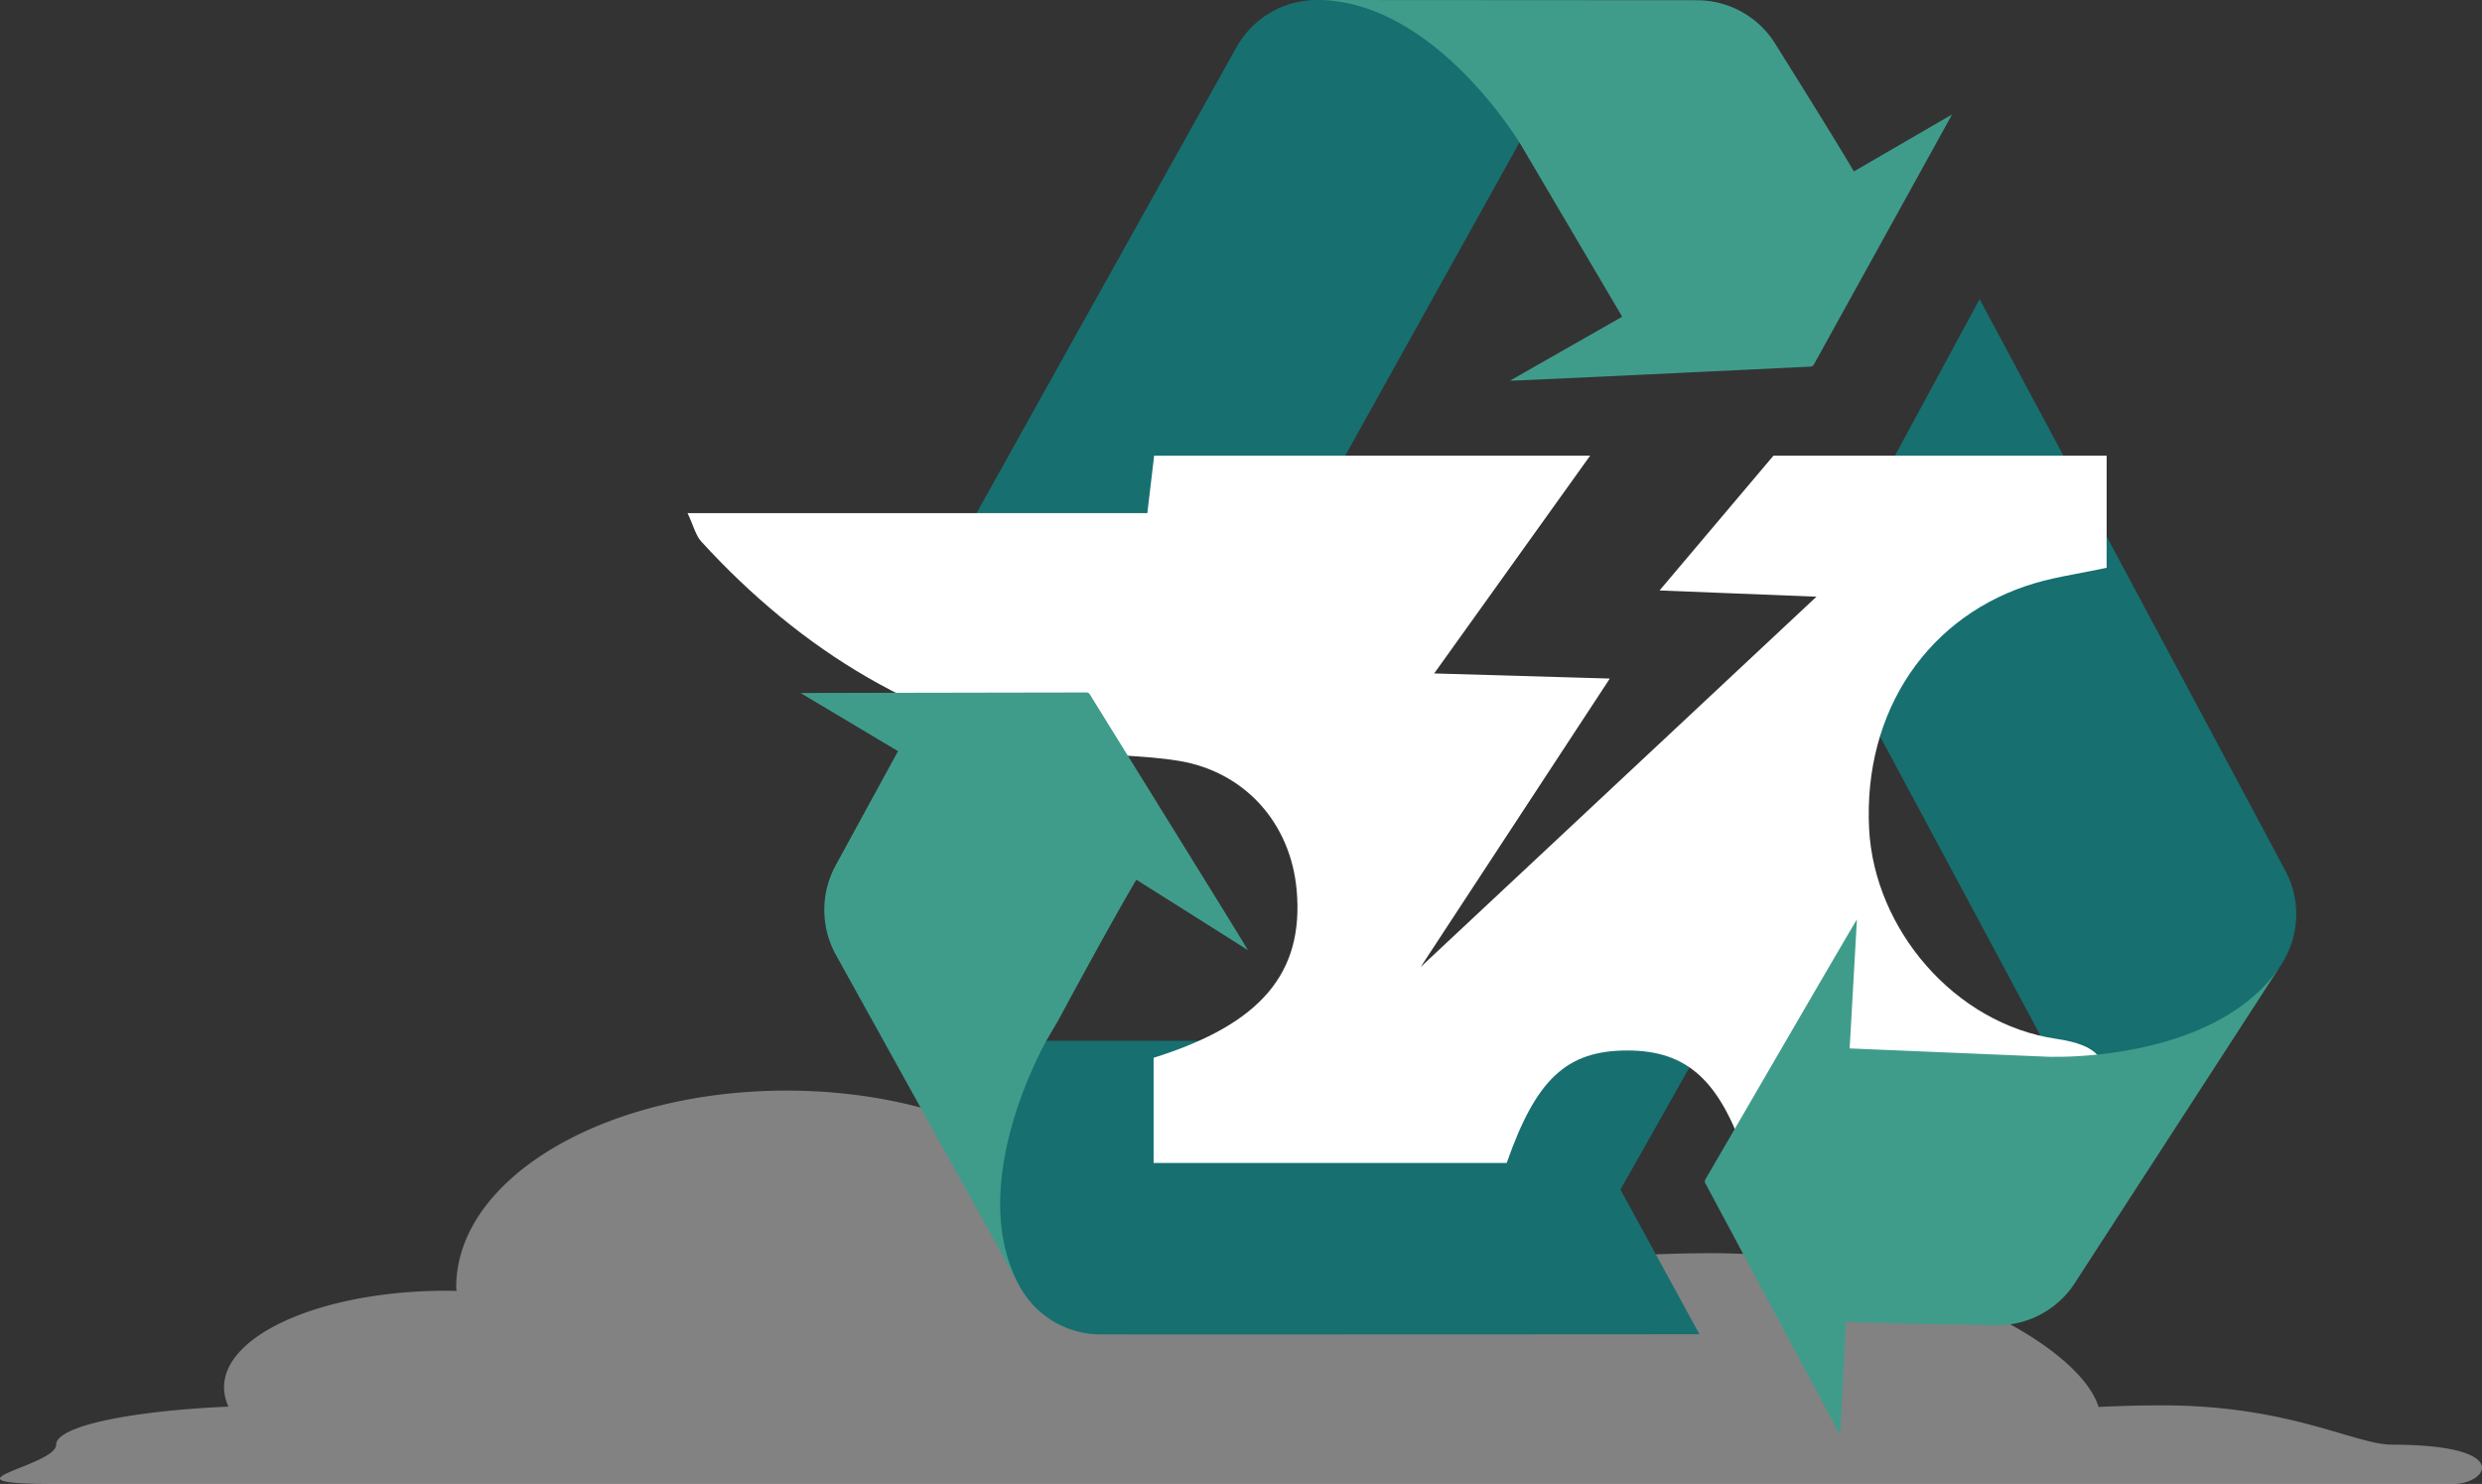 <svg xmlns="http://www.w3.org/2000/svg" viewBox="0 0 1777 1062.604"><rect x="0" y="0" width="1777" height="1062.604" fill="#333333" stroke="none"/><g id="Layer_2" data-name="Layer 2"><g id="Layer_2-2" data-name="Layer 2"><path d="M1712.434,1034.476c-26.18-.044-73.387-28.139-163.922-28.139-16,0-31.417.417-46.035,1.141-13.99-45.641-132.659-110.1-277.02-110.1-76.648,0-146.039,9.189-196.387,24.059-5.595-.46-11.264-.778-17.077-.778a198.67,198.67,0,0,0-46.363,5.362c-26.352-32.229-82.582-54.556-147.9-54.556a280.741,280.741,0,0,0-32.827,1.919c-33.166-53.909-119.825-92.444-221.825-92.444-130.589,0-236.454,63.055-236.454,140.826,0,.889.2,1.744.219,2.632-2.363-.044-4.692-.153-7.083-.153-88.011,0-159.352,30.968-159.352,69.173a32.387,32.387,0,0,0,3.191,13.818c-70.875,3.1-123.367,14.1-123.367,27.239,0,15.528-90.529,28.128,0,28.128H1756.819C1780.3,1062.6,1800.6,1034.6,1712.434,1034.476Z" fill="#fff" opacity="0.39"/><path d="M689.865,384.113C713.939,340.769,855.81,86.656,885.229,33.869A66,66,0,0,1,942.883,0h.037c66.767,0,100.26,27.506,100.26,27.506l44.638,74.612c-36.976,66.569-136.9,246.024-173.835,312.52" fill="#176f70"/><path d="M1468.928,756.694c-35.8-67.211-132.809-247.6-168.564-314.744l55.383-113.893L1417.3,214.2c.391.619,190.664,356.123,219,409.5a66,66,0,0,1-2.892,66.8l-.02.031c-36.276,56.052-77.565,69.225-77.565,69.225Z" fill="#176f70"/><path d="M749.215,745.26c76.148.015,395,.1,471.068.118l-60.1,106.444L1216.719,955.4c-.731.054-368.405.212-428.836.114a66,66,0,0,1-57.6-33.966l-.018-.032C697.859,863.138,705.65,820.5,705.65,820.5Z" fill="#176f70"/><path d="M1457.842,417.309c15.513-4.508,34.731-7.242,50.414-10.771v-80.3h-238.5l-81.584,96.566,112.338,4.47L1017.123,692.436l135.42-206.542-125.735-3.662,111.674-155.99H826.327c-1.667,14.01-3.145,26.517-4.893,41.19H492.256c4.376,9.306,5.834,16,9.831,20.361,71.8,78.453,158.218,131.607,264.153,149.379,25.659,4.306,52.182,3.422,77.847,7.671,47.345,7.835,79.968,44.77,84.248,92.387,5.348,59.556-25.6,96.194-102.412,120.223v75.34h252.8c21.018-60.219,43.04-80.593,86.408-80.568,43.317.019,66.753,21.8,85.643,79.438h256.565c0-17.375-1.351-31.682.278-45.641,3.207-27.388-5.228-37.686-35.2-42.1-73.093-10.752-130.47-78.623-134.214-150.314-4.414-84.45,42.5-153.887,119.648-176.3" fill="#fff"/><path d="M1397.571,81.976c-.546,1.142-66.257,119.97-98.773,178.771a2.93,2.93,0,0,1-2.785,1.8c-18.16.84-213.467,10.374-214.9,10.021q40.054-22.829,80.3-45.771c-21.619-36.687-43.138-73.213-64.757-109.909l-.128-.215q-4.316-7.331-8.644-14.673c-.023.037-.041.078-.064.115,0,0-61.155-102.118-144.9-102.118l66.744.046,205.322.128A65.991,65.991,0,0,1,1270.9,31.181c18.4,29.423,44.784,71.831,55.668,90.335.192.321.4.633.775,1.212C1350.611,109.229,1373.822,95.759,1397.571,81.976Z" fill="#409c8a"/><path d="M1317.539,1027.681c-.662-1.08-64.717-120.808-96.415-180.054a2.932,2.932,0,0,1,0-3.318c9.162-15.7,107.275-184.846,108.349-185.855-1.732,30.686-3.46,61.375-5.2,92.279,42.545,1.783,84.9,3.564,127.454,5.352l.251.009q8.5.36,17.015.716c-.018-.039-.043-.077-.062-.116,0,0,118.958,4.142,164.457-66.161l-36.3,56.008-111.666,172.3a65.988,65.988,0,0,1-56.411,30.1c-34.7-.541-84.637-1.43-106.084-2.348-.375-.012-.751,0-1.438-.007C1320.174,973.45,1318.872,1000.255,1317.539,1027.681Z" fill="#409c8a"/><path d="M573.217,496.272c1.264-.077,137.05-.306,204.243-.42a2.932,2.932,0,0,1,2.928,1.56c9.549,15.469,112.687,181.6,113.073,183.019.439.095-79.889-50.512-79.889-50.512-21.581,36.709-55.856,100.661-55.856,100.661q-4.314,7.33-8.633,14.68c.043,0,.088,0,.132,0,0,0-59.6,103.036-18.947,176.251l-32.357-58.376L598.358,683.561a66.535,66.535,0,0,1-.032-63.937c3.981-7.377,44.282-81.13,44.607-81.735C619.838,524.1,596.794,510.345,573.217,496.272Z" fill="#409c8a"/></g></g></svg>